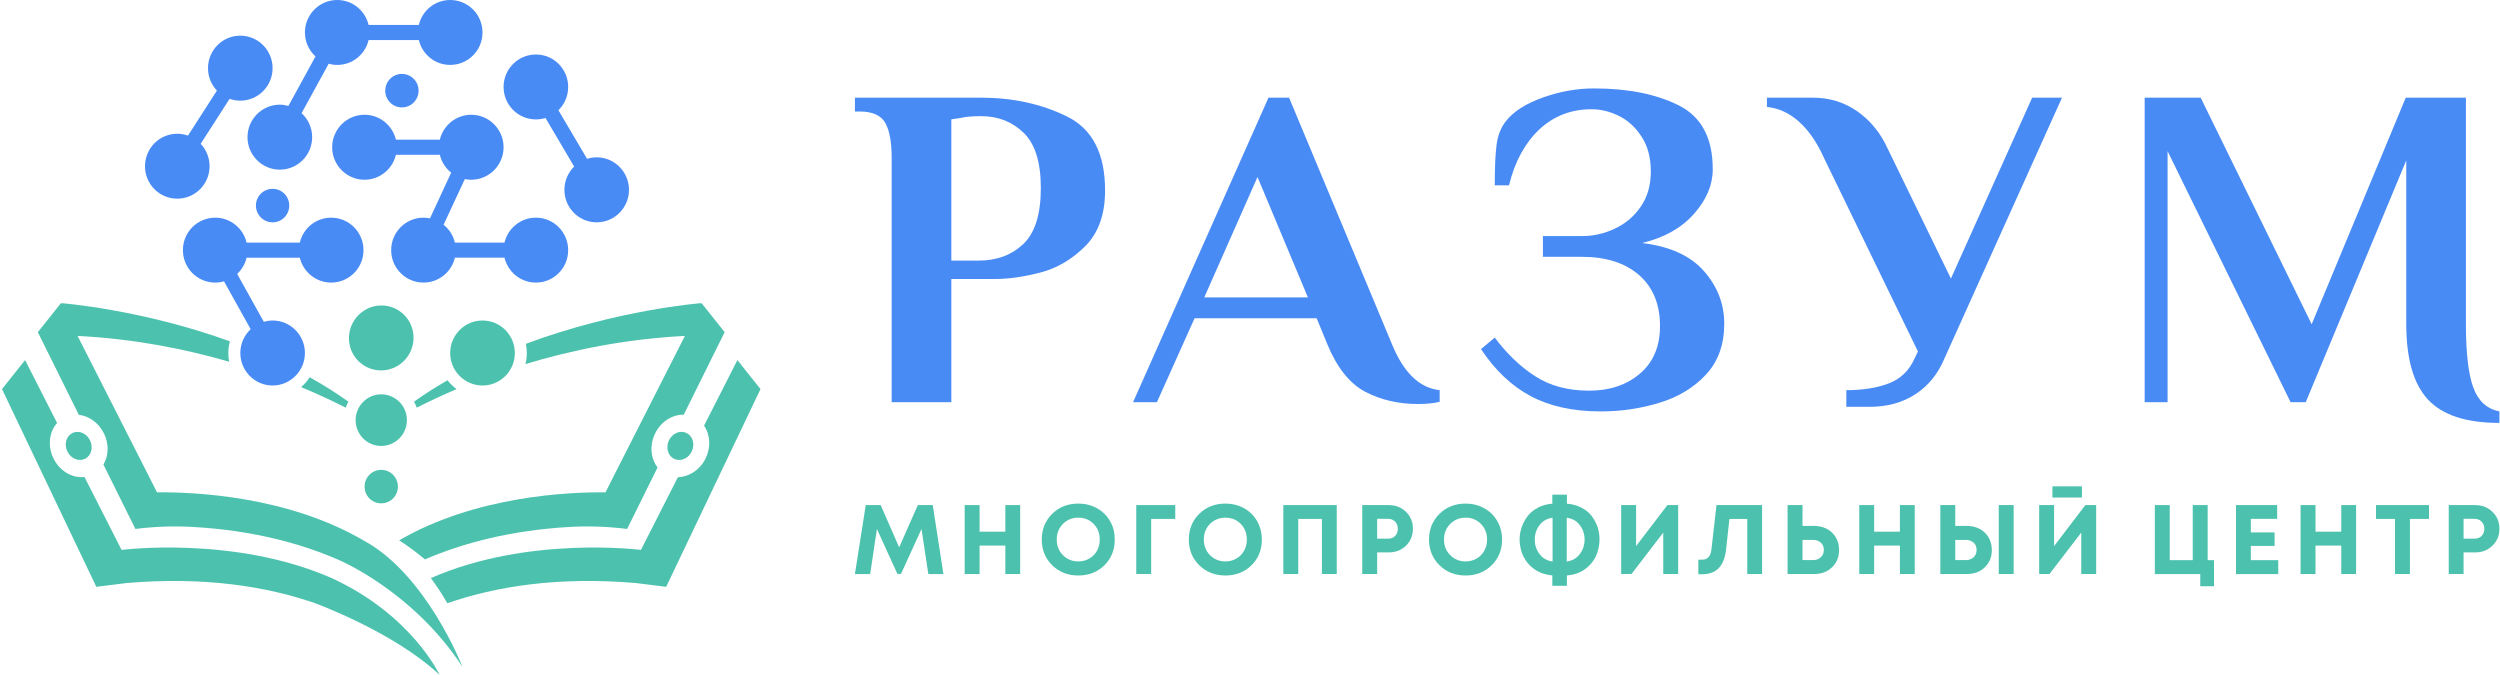 <svg version="1.2" baseProfile="tiny-ps" xmlns="http://www.w3.org/2000/svg" viewBox="0 0 300 81" width="300" height="81">
	<title>Файл_2-1-svg</title>
	<style>
		tspan { white-space:pre }
		.shp0 { fill: #4cc2ae } 
		.shp1 { fill: #498bf5 } 
	</style>
	<g id="Layer">
		<g id="Layer">
			<path id="Layer" class="shp0" d="M113.21 68.89L111.4 68.89L110.58 63.48L108.12 68.87L107.69 68.87L105.23 63.48L104.42 68.89L102.59 68.89L103.89 60.61L105.68 60.61L107.9 65.68L110.14 60.61L111.93 60.61L113.21 68.89Z" />
			<path id="Layer" class="shp0" d="M120.64 60.61L122.42 60.61L122.42 68.88L120.64 68.88L120.64 65.47L117.55 65.47L117.55 68.88L115.76 68.88L115.76 60.61L117.55 60.61L117.55 63.8L120.64 63.8L120.64 60.61Z" />
			<path id="Layer" fill-rule="evenodd" class="shp0" d="M129.4 69.06C128.14 69.06 127.1 68.65 126.26 67.83C125.43 67 125.01 65.97 125.01 64.75C125.01 63.52 125.43 62.49 126.26 61.66C127.1 60.84 128.14 60.43 129.4 60.43C130.22 60.43 130.97 60.62 131.64 60.99C132.31 61.36 132.83 61.88 133.21 62.54C133.59 63.2 133.77 63.93 133.77 64.75C133.77 65.98 133.36 67.01 132.53 67.83C131.69 68.65 130.65 69.06 129.4 69.06ZM129.4 67.37C129.88 67.37 130.32 67.26 130.71 67.03C131.11 66.81 131.41 66.49 131.64 66.09C131.86 65.69 131.97 65.24 131.97 64.74C131.97 64 131.73 63.37 131.24 62.87C130.75 62.37 130.14 62.12 129.4 62.12C128.67 62.12 128.05 62.37 127.55 62.87C127.06 63.37 126.81 64 126.81 64.74C126.81 65.49 127.06 66.12 127.55 66.62C128.05 67.12 128.67 67.37 129.4 67.37Z" />
			<path id="Layer" class="shp0" d="M141.03 60.61L141.03 62.27L138.14 62.27L138.14 68.88L136.35 68.88L136.35 60.61L141.03 60.61Z" />
			<path id="Layer" fill-rule="evenodd" class="shp0" d="M147.05 69.06C145.79 69.06 144.75 68.65 143.91 67.83C143.07 67 142.66 65.97 142.66 64.75C142.66 63.52 143.07 62.49 143.91 61.66C144.75 60.84 145.79 60.43 147.05 60.43C147.87 60.43 148.62 60.62 149.29 60.99C149.96 61.36 150.48 61.88 150.86 62.54C151.23 63.2 151.42 63.93 151.42 64.75C151.42 65.98 151.01 67.01 150.18 67.83C149.34 68.65 148.3 69.06 147.05 69.06ZM147.05 67.37C147.53 67.37 147.97 67.26 148.36 67.03C148.76 66.81 149.06 66.49 149.29 66.09C149.51 65.69 149.62 65.24 149.62 64.74C149.62 64 149.38 63.37 148.89 62.87C148.4 62.37 147.78 62.12 147.05 62.12C146.32 62.12 145.7 62.37 145.2 62.87C144.7 63.37 144.46 64 144.46 64.74C144.46 65.49 144.71 66.12 145.2 66.62C145.7 67.12 146.32 67.37 147.05 67.37Z" />
			<path id="Layer" class="shp0" d="M154 60.61L160.41 60.61L160.41 68.88L158.63 68.88L158.63 62.27L155.79 62.27L155.79 68.88L154 68.88L154 60.61L154 60.61Z" />
			<path id="Layer" fill-rule="evenodd" class="shp0" d="M166.63 60.61C167.47 60.61 168.16 60.88 168.72 61.42C169.27 61.96 169.55 62.63 169.55 63.45C169.55 64.27 169.27 64.94 168.72 65.48C168.16 66.02 167.47 66.29 166.63 66.29L165.26 66.29L165.26 68.88L163.47 68.88L163.47 60.61L166.63 60.61ZM166.56 64.64C166.92 64.64 167.2 64.53 167.42 64.31C167.63 64.09 167.74 63.8 167.74 63.46C167.74 63.11 167.63 62.82 167.42 62.6C167.2 62.37 166.92 62.26 166.56 62.26L165.26 62.26L165.26 64.64L166.56 64.64Z" />
			<path id="Layer" fill-rule="evenodd" class="shp0" d="M175.87 69.06C174.62 69.06 173.57 68.65 172.74 67.83C171.9 67 171.48 65.97 171.48 64.75C171.48 63.52 171.9 62.49 172.74 61.66C173.57 60.84 174.62 60.43 175.87 60.43C176.69 60.43 177.44 60.62 178.11 60.99C178.78 61.36 179.31 61.88 179.68 62.54C180.06 63.2 180.25 63.93 180.25 64.75C180.25 65.98 179.83 67.01 179 67.83C178.17 68.65 177.13 69.06 175.87 69.06ZM175.87 67.37C176.36 67.37 176.8 67.26 177.19 67.03C177.58 66.81 177.89 66.49 178.11 66.09C178.34 65.69 178.45 65.24 178.45 64.74C178.45 64 178.2 63.37 177.71 62.87C177.22 62.37 176.61 62.12 175.88 62.12C175.14 62.12 174.53 62.37 174.03 62.87C173.53 63.37 173.28 64 173.28 64.74C173.28 65.49 173.53 66.12 174.03 66.62C174.53 67.12 175.14 67.37 175.87 67.37Z" />
			<path id="Layer" fill-rule="evenodd" class="shp0" d="M191.94 64.72C191.94 65.08 191.91 65.42 191.83 65.76C191.76 66.1 191.65 66.43 191.51 66.74C191.37 67.05 191.18 67.34 190.96 67.6C190.74 67.86 190.49 68.1 190.2 68.3C189.92 68.51 189.59 68.68 189.22 68.81C188.85 68.94 188.45 69.02 188.03 69.05L188.03 70.3L186.28 70.3L186.28 69.05C185.92 69.02 185.58 68.95 185.26 68.85C184.93 68.76 184.64 68.63 184.38 68.47C184.12 68.31 183.88 68.13 183.66 67.93C183.44 67.72 183.25 67.5 183.09 67.25C182.93 67.01 182.79 66.75 182.68 66.48C182.57 66.21 182.49 65.93 182.44 65.64C182.38 65.35 182.35 65.06 182.35 64.76C182.35 64.23 182.44 63.72 182.61 63.23C182.79 62.74 183.03 62.3 183.35 61.89C183.67 61.49 184.08 61.16 184.59 60.9C185.1 60.64 185.66 60.49 186.28 60.44L186.28 59.36L188.03 59.36L188.03 60.44C188.65 60.49 189.22 60.64 189.73 60.9C190.24 61.15 190.65 61.48 190.97 61.88C191.28 62.28 191.52 62.72 191.69 63.2C191.86 63.69 191.94 64.19 191.94 64.72ZM184.17 64.75C184.17 65.4 184.36 65.98 184.74 66.48C185.12 66.99 185.64 67.29 186.31 67.38L186.31 62.13C185.64 62.22 185.12 62.51 184.74 63.02C184.36 63.52 184.17 64.1 184.17 64.75ZM188.01 67.38C188.68 67.29 189.2 66.99 189.58 66.48C189.96 65.98 190.15 65.4 190.15 64.75C190.15 64.1 189.96 63.52 189.58 63.02C189.2 62.51 188.68 62.22 188.01 62.13L188.01 67.38Z" />
			<path id="Layer" class="shp0" d="M200.09 60.61L201.38 60.61L201.38 68.88L199.59 68.88L199.59 63.91L195.78 68.88L194.54 68.88L194.54 60.61L196.33 60.61L196.33 65.53L200.09 60.61Z" />
			<path id="Layer" class="shp0" d="M205.98 60.61L211.45 60.61L211.45 68.88L209.67 68.88L209.67 62.27L207.53 62.27L207.14 65.86C207.03 66.88 206.74 67.65 206.27 68.15C205.79 68.66 205.12 68.91 204.26 68.91L203.8 68.91L203.8 67.16L204.27 67.16C204.91 67.16 205.27 66.75 205.37 65.94L205.98 60.61Z" />
			<path id="Layer" fill-rule="evenodd" class="shp0" d="M217.71 63.11C218.28 63.11 218.79 63.24 219.25 63.48C219.7 63.72 220.05 64.07 220.31 64.5C220.56 64.94 220.69 65.44 220.69 66C220.69 66.84 220.41 67.53 219.85 68.07C219.3 68.61 218.58 68.88 217.71 68.88L214.51 68.88L214.51 60.61L216.3 60.61L216.3 63.11L217.71 63.11L217.71 63.11ZM217.58 67.21C217.96 67.21 218.27 67.09 218.5 66.87C218.74 66.64 218.86 66.35 218.86 66C218.86 65.76 218.81 65.55 218.7 65.37C218.6 65.19 218.45 65.05 218.25 64.95C218.06 64.84 217.83 64.79 217.58 64.79L216.3 64.79L216.3 67.21L217.58 67.21L217.58 67.21Z" />
			<path id="Layer" class="shp0" d="M227.99 60.61L229.77 60.61L229.77 68.88L227.99 68.88L227.99 65.47L224.9 65.47L224.9 68.88L223.11 68.88L223.11 60.61L224.9 60.61L224.9 63.8L227.99 63.8L227.99 60.61Z" />
			<path id="Layer" fill-rule="evenodd" class="shp0" d="M236.04 63.11C236.61 63.11 237.13 63.24 237.58 63.48C238.03 63.72 238.38 64.07 238.64 64.5C238.89 64.94 239.02 65.44 239.02 66C239.02 66.84 238.74 67.53 238.18 68.07C237.63 68.61 236.91 68.88 236.04 68.88L232.84 68.88L232.84 60.61L234.63 60.61L234.63 63.11L236.04 63.11L236.04 63.11ZM235.91 67.21C236.29 67.21 236.6 67.09 236.84 66.87C237.07 66.64 237.19 66.35 237.19 66C237.19 65.76 237.14 65.55 237.04 65.37C236.93 65.19 236.78 65.05 236.58 64.95C236.39 64.84 236.16 64.79 235.91 64.79L234.63 64.79L234.63 67.21L235.91 67.21L235.91 67.21ZM239.85 60.61L241.64 60.61L241.64 68.88L239.85 68.88L239.85 60.61Z" />
			<path id="Layer" class="shp0" d="M250.24 60.61L251.54 60.61L251.54 68.88L249.75 68.88L249.75 63.91L245.94 68.88L244.7 68.88L244.7 60.61L246.49 60.61L246.49 65.53L250.24 60.61ZM246.29 59.7L246.29 58.36L249.83 58.36L249.83 59.7L246.29 59.7Z" />
			<path id="Layer" class="shp0" d="M264.91 67.22L265.68 67.22L265.68 70.35L264.03 70.35L264.03 68.89L258.58 68.89L258.58 60.61L260.37 60.61L260.37 67.22L263.13 67.22L263.13 60.61L264.92 60.61L264.92 67.22L264.91 67.22Z" />
			<path id="Layer" class="shp0" d="M270.1 67.22L273.39 67.22L273.39 68.89L268.32 68.89L268.32 60.61L273.26 60.61L273.26 62.26L270.1 62.26L270.1 63.89L272.95 63.89L272.95 65.51L270.1 65.51L270.1 67.22L270.1 67.22Z" />
			<path id="Layer" class="shp0" d="M280.95 60.61L282.73 60.61L282.73 68.88L280.95 68.88L280.95 65.47L277.86 65.47L277.86 68.88L276.07 68.88L276.07 60.61L277.86 60.61L277.86 63.8L280.95 63.8L280.95 60.61Z" />
			<path id="Layer" class="shp0" d="M291.48 60.61L291.48 62.27L289.19 62.27L289.19 68.88L287.4 68.88L287.4 62.27L285.12 62.27L285.12 60.61L291.48 60.61Z" />
			<path id="Layer" fill-rule="evenodd" class="shp0" d="M297.01 60.61C297.84 60.61 298.54 60.88 299.09 61.42C299.65 61.96 299.93 62.63 299.93 63.45C299.93 64.27 299.65 64.94 299.09 65.48C298.54 66.02 297.84 66.29 297.01 66.29L295.63 66.29L295.63 68.88L293.85 68.88L293.85 60.61L297.01 60.61ZM296.94 64.64C297.29 64.64 297.58 64.53 297.79 64.31C298.01 64.09 298.12 63.8 298.12 63.46C298.12 63.11 298.01 62.82 297.79 62.6C297.58 62.37 297.29 62.26 296.94 62.26L295.63 62.26L295.63 64.64L296.94 64.64Z" />
		</g>
		<g id="Layer">
			<path id="Layer" fill-rule="evenodd" class="shp1" d="M106.23 14.74C105.72 13.84 104.69 13.38 103.15 13.38L102.59 13.38L102.59 11.72L117.74 11.72C121.52 11.72 124.95 12.47 128.01 13.96C131.08 15.46 132.61 18.42 132.61 22.85C132.61 25.73 131.81 27.96 130.22 29.55C128.62 31.14 126.83 32.19 124.85 32.7C122.86 33.22 121.05 33.48 119.39 33.48L114.16 33.48L114.16 48.26L107 48.26L107 18.92C107 17.04 106.74 15.64 106.23 14.74ZM117.47 31.27C119.63 31.27 121.41 30.6 122.81 29.27C124.2 27.94 124.9 25.71 124.9 22.57C124.9 19.47 124.21 17.26 122.83 15.93C121.46 14.6 119.76 13.94 117.74 13.94C116.67 13.94 115.85 14.01 115.26 14.16L114.16 14.32L114.16 31.27L117.47 31.27Z" />
			<path id="Layer" fill-rule="evenodd" class="shp1" d="M163.84 47.02C161.97 46.04 160.44 44.13 159.27 41.29L158 38.19L143.35 38.19L138.83 48.26L135.97 48.26L152.22 11.72L154.69 11.72L167.03 41.29C168.43 44.72 170.34 46.56 172.76 46.82L172.76 48.21C172.1 48.39 171.22 48.48 170.12 48.48C167.8 48.48 165.71 47.99 163.84 47.02ZM144.51 35.69L156.95 35.69L150.9 21.24L144.51 35.69Z" />
			<path id="Layer" class="shp1" d="M183.69 47.54C181.4 46.32 179.41 44.44 177.72 41.89L179.37 40.51C180.84 42.47 182.46 44.02 184.24 45.16C186.02 46.31 188.18 46.88 190.72 46.88C193.18 46.88 195.2 46.19 196.8 44.83C198.4 43.46 199.2 41.56 199.2 39.13C199.2 36.51 198.36 34.47 196.69 33.01C195.02 31.55 192.73 30.82 189.83 30.82L185.15 30.82L185.15 28.33L189.83 28.33C191.19 28.33 192.51 28.04 193.77 27.44C195.04 26.85 196.08 25.98 196.88 24.81C197.69 23.65 198.1 22.24 198.1 20.58C198.1 18.92 197.73 17.53 196.99 16.4C196.26 15.27 195.35 14.44 194.27 13.91C193.18 13.37 192.09 13.11 190.99 13.11C188.53 13.11 186.44 13.92 184.71 15.54C182.99 17.17 181.77 19.4 181.08 22.24L179.37 22.24C179.37 20.14 179.44 18.51 179.59 17.37C179.74 16.22 180.12 15.26 180.75 14.49C181.66 13.35 183.14 12.41 185.18 11.69C187.22 10.97 189.25 10.61 191.27 10.61C195.38 10.61 198.78 11.3 201.48 12.66C204.18 14.03 205.53 16.57 205.53 20.3C205.53 22.18 204.78 23.98 203.27 25.67C201.77 27.37 199.69 28.53 197.05 29.16C200.39 29.57 202.87 30.69 204.48 32.54C206.1 34.38 206.91 36.49 206.91 38.85C206.91 41.36 206.17 43.4 204.7 44.97C203.24 46.53 201.37 47.66 199.11 48.34C196.86 49.03 194.51 49.37 192.09 49.37C188.79 49.37 185.99 48.76 183.69 47.54Z" />
			<path id="Layer" class="shp1" d="M221.56 46.82C223.5 46.82 225.19 46.56 226.62 46.02C228.06 45.48 229.1 44.48 229.76 43L230.15 42.17L218.86 18.92C218.05 17.11 217.07 15.68 215.91 14.63C214.76 13.58 213.46 12.98 212.03 12.83L212.03 11.72L217.54 11.72C219.55 11.72 221.34 12.28 222.91 13.38C224.47 14.49 225.67 15.97 226.51 17.81L234.11 33.43L243.86 11.72L247.44 11.72L233.34 43C232.57 44.85 231.42 46.28 229.87 47.29C228.33 48.31 226.48 48.82 224.31 48.82L221.56 48.82L221.56 46.82L221.56 46.82Z" />
			<path id="Layer" class="shp1" d="M291.37 47.96C289.62 46.09 288.75 43.06 288.75 38.85L288.75 19.25L276.69 48.26L274.87 48.26L260.11 18.14L260.11 48.26L257.36 48.26L257.36 11.72L264.08 11.72L277.4 38.91L288.69 11.72L295.91 11.72L295.91 38.85C295.91 42.32 296.2 44.87 296.79 46.49C297.38 48.11 298.42 49.07 299.93 49.37L299.93 50.75C295.96 50.75 293.11 49.82 291.37 47.96Z" />
		</g>
		<g id="Layer">
			<path id="Layer" class="shp0" d="M91.26 46.69L79.94 70.42L76.26 69.96C66.87 69.17 59.43 70.39 53.68 72.39C53.08 71.34 52.42 70.33 51.7 69.37C63.39 64.24 76.91 65.99 76.91 65.99L81.35 57.26C82.66 57.24 83.98 56.41 84.67 55.02C85.34 53.66 85.22 52.14 84.49 51.08C84.49 51.08 84.49 51.08 84.49 51.08L84.49 51.07L88.49 43.21L91.26 46.69Z" />
			<path id="Layer" class="shp0" d="M52.74 80.97C47.23 75.82 37.82 72.39 37.82 72.39C32.07 70.39 24.63 69.17 15.23 69.96L11.56 70.42L0.24 46.69L3.01 43.21L6.85 50.76C5.9 51.82 5.68 53.52 6.42 55.02C7.18 56.55 8.7 57.41 10.14 57.24L14.59 65.99C14.59 65.99 28.1 64.24 39.8 69.37C49.44 73.8 52.74 80.97 52.74 80.97Z" />
			<path id="Layer" class="shp0" d="M55.5 80.03C49.47 70.81 40.51 67.13 40.51 67.13C35.99 65.18 30.3 63.65 23.26 63.24C20.94 63.1 18.6 63.18 16.29 63.47L16.25 63.48L12.41 55.75C13.04 54.7 13.1 53.28 12.47 52C11.83 50.72 10.66 49.91 9.46 49.78L4.54 39.86L7.31 36.38L7.35 36.44L7.38 36.38C7.38 36.38 16.9 37.1 27.59 40.96C27.46 41.41 27.4 41.88 27.4 42.36C27.4 42.72 27.43 43.07 27.5 43.41C22.28 41.89 16.13 40.66 9.31 40.31L18.19 57.79L18.84 59.08C23.31 59.03 34.47 59.52 43.6 64.84C51.18 68.9 55.5 80.03 55.5 80.03Z" />
			<path id="Layer" class="shp0" d="M41.49 48.92C40.03 48.18 38.24 47.33 36.13 46.45C36.53 46.11 36.88 45.72 37.16 45.27C38.75 46.16 40.31 47.13 41.81 48.2C41.68 48.43 41.57 48.67 41.49 48.92Z" />
			<path id="Layer" class="shp0" d="M49.68 48.2C50.99 47.27 52.33 46.42 53.7 45.63C54.01 46.03 54.38 46.39 54.79 46.69C52.93 47.48 51.33 48.25 50.01 48.92C49.93 48.67 49.81 48.43 49.68 48.2Z" />
			<path id="Layer" class="shp0" d="M63.05 43.69C63.16 43.27 63.22 42.82 63.22 42.36C63.22 41.98 63.17 41.61 63.1 41.26C74.11 37.14 84.12 36.38 84.12 36.38L84.16 36.45L84.19 36.38L86.96 39.86L82.05 49.76C80.7 49.73 79.33 50.57 78.62 52C77.92 53.43 78.08 55.03 78.91 56.09L75.25 63.48L75.22 63.47C72.9 63.18 70.56 63.1 68.23 63.24C61.19 63.66 55.51 65.18 50.99 67.13C50.02 66.31 48.99 65.54 47.9 64.84C57.03 59.53 68.19 59.03 72.66 59.08L73.31 57.79L82.19 40.31C74.94 40.68 68.46 42.05 63.05 43.69Z" />
			<path id="Layer" class="shp0" d="M82.4 51.97C83 52.27 83.29 52.96 83.17 53.66C83.17 53.66 83.17 53.66 83.17 53.67C83.14 53.84 83.08 54.02 83 54.19C82.91 54.37 82.79 54.54 82.66 54.68C82.18 55.17 81.47 55.35 80.88 55.05C80.39 54.81 80.1 54.29 80.09 53.72C80.09 53.72 80.09 53.72 80.09 53.71C80.08 53.43 80.14 53.12 80.28 52.83C80.43 52.54 80.64 52.3 80.87 52.13C81.33 51.8 81.91 51.72 82.4 51.97Z" />
			<path id="Layer" class="shp0" d="M8.09 54.19C7.88 53.77 7.84 53.31 7.94 52.91C8.05 52.5 8.3 52.16 8.68 51.97C9.43 51.59 10.38 51.98 10.8 52.83C11.22 53.69 10.96 54.68 10.21 55.05C9.84 55.23 9.43 55.24 9.05 55.09C8.66 54.94 8.3 54.62 8.09 54.19Z" />
			<path id="Layer" class="shp0" d="M48.59 51.6C47.94 53.18 46.15 53.93 44.57 53.28C43 52.62 42.26 50.81 42.91 49.23C43.56 47.65 45.36 46.9 46.93 47.56C48.5 48.21 49.25 50.02 48.59 51.6Z" />
			<path id="Layer" class="shp0" d="M48.48 43.3C46.96 44.83 44.51 44.83 43 43.32C41.49 41.8 41.5 39.33 43.02 37.81C44.53 36.28 46.98 36.27 48.5 37.79C50.01 39.31 50 41.77 48.48 43.3Z" />
			<path id="Layer" class="shp0" d="M45.75 60.4C44.64 60.4 43.75 59.51 43.75 58.39C43.75 57.28 44.64 56.38 45.75 56.38C46.85 56.38 47.75 57.28 47.75 58.39C47.75 59.51 46.85 60.4 45.75 60.4Z" />
			<path id="Layer" class="shp0" d="M57.9 46.26C55.76 46.26 54.02 44.52 54.02 42.36C54.02 40.21 55.76 38.46 57.9 38.46C60.05 38.46 61.78 40.21 61.78 42.36C61.78 44.52 60.05 46.26 57.9 46.26Z" />
		</g>
		<g id="Layer">
			<g id="Layer">
				<path id="Layer" class="shp1" d="M43.62 30.02C43.62 32.17 41.89 33.91 39.74 33.91C37.92 33.91 36.39 32.64 35.98 30.93L29.59 30.93C29.41 31.69 29.01 32.36 28.46 32.87L31.66 38.62C31.99 38.52 32.35 38.46 32.71 38.46C34.85 38.46 36.59 40.21 36.59 42.36C36.59 44.51 34.85 46.26 32.71 46.26C30.57 46.26 28.84 44.51 28.84 42.36C28.84 41.23 29.32 40.22 30.08 39.5L26.88 33.76C26.54 33.86 26.19 33.91 25.83 33.91C23.68 33.91 21.95 32.17 21.95 30.02C21.95 27.86 23.68 26.12 25.83 26.12C27.65 26.12 29.18 27.39 29.59 29.11L35.98 29.11C36.38 27.39 37.91 26.12 39.74 26.12C41.88 26.12 43.62 27.86 43.62 30.02Z" />
				<path id="Layer" class="shp1" d="M68.18 30.02C68.18 32.17 66.45 33.91 64.31 33.91C62.48 33.91 60.95 32.64 60.54 30.92L54.59 30.92C54.18 32.64 52.65 33.91 50.82 33.91C48.68 33.91 46.94 32.17 46.94 30.02C46.94 27.86 48.68 26.12 50.82 26.12C51.09 26.12 51.35 26.15 51.6 26.2L54.14 20.72C53.47 20.19 52.99 19.44 52.78 18.58L47.51 18.58C47.1 20.29 45.57 21.57 43.74 21.57C41.6 21.57 39.86 19.82 39.86 17.67C39.86 15.52 41.6 13.77 43.74 13.77C45.57 13.77 47.1 15.05 47.51 16.76L52.78 16.76C53.19 15.05 54.72 13.77 56.55 13.77C58.69 13.77 60.43 15.52 60.43 17.67C60.43 19.82 58.69 21.57 56.55 21.57C56.29 21.57 56.03 21.54 55.78 21.49L53.23 26.97C53.9 27.5 54.38 28.25 54.59 29.11L60.54 29.11C60.95 27.39 62.48 26.12 64.31 26.12C66.45 26.12 68.18 27.86 68.18 30.02Z" />
				<path id="Layer" class="shp1" d="M21.27 23.84C19.13 23.84 17.4 22.1 17.4 19.95C17.4 17.79 19.13 16.05 21.27 16.05C21.72 16.05 22.16 16.13 22.56 16.27L26.03 10.87C25.37 10.17 24.96 9.23 24.96 8.18C24.96 6.03 26.69 4.28 28.83 4.28C30.98 4.28 32.71 6.03 32.71 8.18C32.71 10.33 30.98 12.08 28.83 12.08C28.38 12.08 27.95 12 27.55 11.86L24.08 17.26C24.74 17.96 25.15 18.9 25.15 19.95C25.15 22.1 23.41 23.84 21.27 23.84Z" />
				<path id="Layer" class="shp1" d="M33.58 12.56C33.94 12.56 34.28 12.62 34.61 12.71L37.86 6.77C37.08 6.06 36.59 5.04 36.59 3.9C36.59 1.74 38.33 0 40.47 0C42.3 0 43.83 1.28 44.23 2.99L50.26 2.99C50.66 1.28 52.19 0 54.02 0C56.17 0 57.9 1.74 57.9 3.9C57.9 6.05 56.17 7.79 54.02 7.79C52.19 7.79 50.67 6.52 50.26 4.81L44.23 4.81C43.83 6.52 42.3 7.79 40.47 7.79C40.11 7.79 39.77 7.74 39.44 7.65L36.19 13.58C36.97 14.3 37.46 15.32 37.46 16.46C37.46 18.61 35.72 20.36 33.58 20.36C31.44 20.36 29.7 18.61 29.7 16.46C29.7 14.31 31.44 12.56 33.58 12.56Z" />
				<path id="Layer" class="shp1" d="M75.48 22.78C75.48 24.93 73.74 26.68 71.6 26.68C69.46 26.68 67.73 24.93 67.73 22.78C67.73 21.68 68.18 20.69 68.9 19.99L65.46 14.16C65.09 14.27 64.71 14.33 64.31 14.33C62.17 14.33 60.43 12.59 60.43 10.43C60.43 8.28 62.17 6.54 64.31 6.54C66.45 6.54 68.18 8.28 68.18 10.43C68.18 11.53 67.73 12.52 67.01 13.23L70.45 19.06C70.82 18.94 71.2 18.88 71.6 18.88C73.74 18.88 75.48 20.63 75.48 22.78Z" />
			</g>
			<path id="Layer" class="shp1" d="M32.71 26.68C31.61 26.68 30.71 25.78 30.71 24.67C30.71 23.55 31.61 22.66 32.71 22.66C33.82 22.66 34.71 23.55 34.71 24.67C34.71 25.78 33.82 26.68 32.71 26.68Z" />
			<path id="Layer" class="shp1" d="M48.23 12.89C47.12 12.89 46.23 11.99 46.23 10.88C46.23 9.77 47.12 8.87 48.23 8.87C49.34 8.87 50.23 9.77 50.23 10.88C50.23 11.99 49.34 12.89 48.23 12.89Z" />
		</g>
	</g>
</svg>